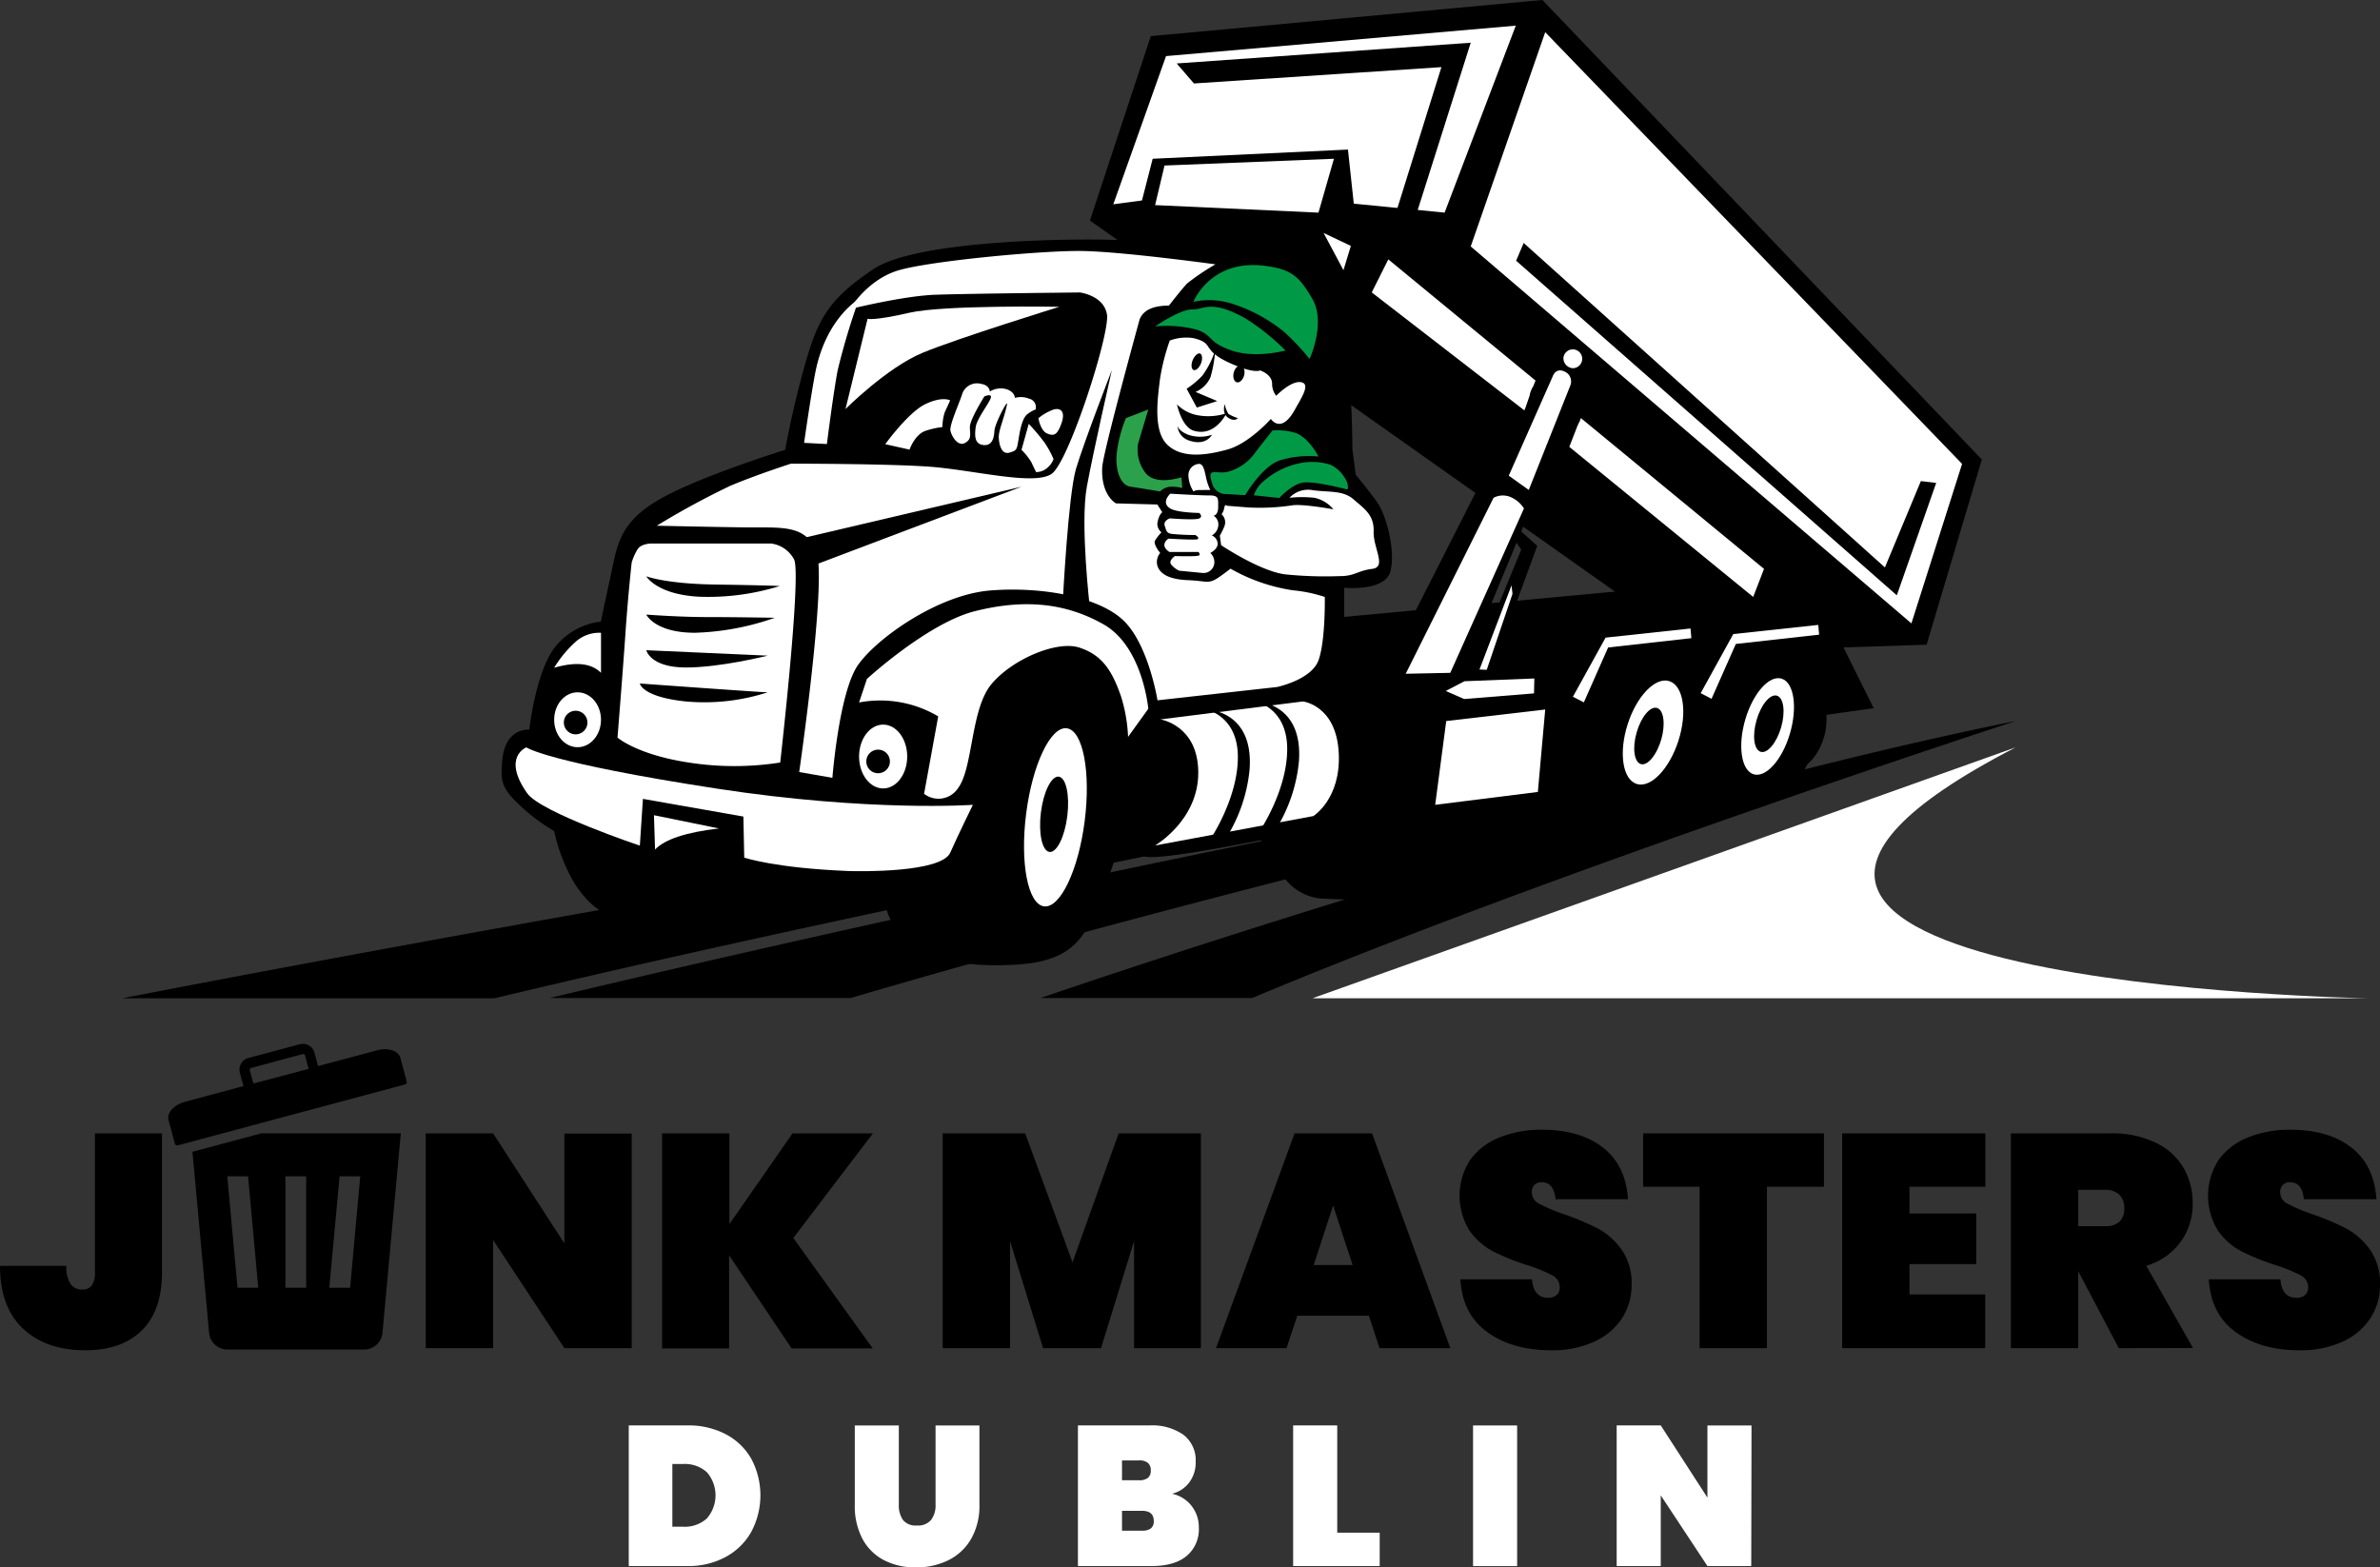 <?xml version="1.0" encoding="UTF-8"?>
<svg xmlns="http://www.w3.org/2000/svg" id="Layer_1" data-name="Layer 1" viewBox="0 0 440 289.77">
  <rect x="0" y="0" width="440" height="289.77" fill="#333333" stroke="none"/>
  <defs>
    <style>.cls-1,.cls-4{fill:#fff;}.cls-2{fill:#009a46;}.cls-3{fill:#2aa14a;}.cls-4,.cls-5{fill-rule:evenodd;}</style>
  </defs>
  <path d="M180.52,165.79C97.9,179.58,31,192.68,31,192.68H99.78c43-10.29,95.52-21.3,141.13-30.48.18.45.4.93.62,1.44-71.64,14.53-131.56,29-131.56,29h55.64c24.54-7.25,52.87-14.86,80.38-21.94a9.52,9.52,0,0,0,6.27,3.51c1.57.11,3.18.17,4.74.2h0c-32.83,10.14-56.29,18.23-56.29,18.23h39.11C295.23,169.4,378.13,142.37,381,141.42c-12.86,2.6-26.49,5.78-40.27,9.26h0a9.84,9.84,0,0,0,4-4.2,1.14,1.14,0,0,0,.1-.19,11.1,11.1,0,0,0,.67-1.72,12.07,12.07,0,0,0,.5-2.78.65.65,0,0,0,0-.14,15.6,15.6,0,0,0-.86-5.93l0-.05a8,8,0,0,0-1.26-2.88s0,0,0,0h0s4.92-2.76,5.43-3.92" transform="translate(-8.34 -8.13)"></path>
  <path class="cls-1" d="M381,146.29c-85.07,43.87,65,46.39,65,46.39h-195Z" transform="translate(-8.34 -8.13)"></path>
  <path d="M305.66,160.42c-13.48-.64-18.94-10.76-15.58-19.59s21.35-14.83,27.75-12.39,8.87,11.57,5.51,20.4S312.5,160.74,305.66,160.42Z" transform="translate(-8.34 -8.13)"></path>
  <path d="M327.91,158.08c-14.16-1.16-15.3-9.65-12.37-17.85s17.39-14.1,23-11.84,7.73,10.75,4.8,18.94S333.91,158.58,327.91,158.08Z" transform="translate(-8.34 -8.13)"></path>
  <path d="M318.4,116.42l-61.55,5.76,0-5.39s7.52.74,8.53-3-.71-10.4-2.49-12.88-3.91-5-3.91-5l-.61-4.65s-.08-24.4-3.57-29.05-26.11-8.94-36.48-9.57-40.39-.21-48.5,5.24-10.22,9-12.66,17.65-3.66,15.77-3.66,15.77-16.22,5-23.55,9.33-7.55,8.66-8.77,14.22-1.75,8.19-1.75,8.19a12.7,12.7,0,0,0-8.93,5.33c-3.25,4.91-4.3,14.66-4.3,14.66s-4.47-.49-5,5.67c-.29,3.6-.37,4.93,3.15,8.22a33.78,33.78,0,0,0,6.44,4.84,32.38,32.38,0,0,0,3.79,9.73c2.68,4.13,6.15,6.93,12,7.41,5.64.46,12.54,1.79,16.22-2.22a13.87,13.87,0,0,0,2.72-4.35s2.84.56,9.88,1.48a94.06,94.06,0,0,0,16.57.08s-.48,4.11,4,7.93,10.34,4.83,17.22,4.75,12.53-1,15.74-6.24,6.28-15.91,6.28-15.91a14.3,14.3,0,0,0,4.82,2.06c3.52,1,33.13-5.43,33.13-5.43a13.81,13.81,0,0,0,2.62-3.52,12.79,12.79,0,0,1,1.58-2.74L270.71,161l25.42-3.63.38-6.16,45.67-6.66-5.43-20Z" transform="translate(-8.34 -8.13)"></path>
  <polygon points="322.9 120.26 356.18 119.19 366.39 84.95 285.15 0 212.75 6.68 201.5 40.77 306.62 115.06 322.9 120.26"></polygon>
  <polygon points="284.02 68.97 257.5 121.19 270.39 124.39 292.81 70.37 284.02 68.97"></polygon>
  <path class="cls-2" d="M250.45,74.48s3.06-6.64.52-11.08c-2.45-4.25-4-5.56-9-6.15-9.91-1.17-13,6.68-13,6.68a13.94,13.94,0,0,1,7.25.38,29.1,29.1,0,0,1,9.55,5.2A45.53,45.53,0,0,1,250.45,74.48Z" transform="translate(-8.34 -8.13)"></path>
  <path class="cls-2" d="M246,72.93a42.18,42.18,0,0,0-7.51-6c-6.4-3.52-7.55-1.51-9.74-1.59s-6.87,3.14-6.87,3.14a22.25,22.25,0,0,1,7.58.56c3.18,1,2,2.27,6.46,3.85S246,72.93,246,72.93Z" transform="translate(-8.34 -8.13)"></path>
  <path class="cls-1" d="M241.29,76.61s-.95.61-4.94-1.08c-6.33-2.69-3.18-3.9-7.39-4.89a8.6,8.6,0,0,0-4.36.45,39.1,39.1,0,0,0-1.82,7.19c-.36,3.11-1.35,9.36,1.3,12s7.13,2.06,11,1c4.05-1,8.21-5.7,8.21-5.7s1.85,2.88,4.38-1.62c1.4-2.5,3-4.89,1.16-5.18s-4.56,2.52-4.56,2.52a3.63,3.63,0,0,1-.75-2.34C243.41,77.26,241.29,76.61,241.29,76.61Z" transform="translate(-8.34 -8.13)"></path>
  <path class="cls-2" d="M243.59,87.72a11.3,11.3,0,0,1,4.36.48c2.49,1,4.14,4.33,4.14,4.33a18.45,18.45,0,0,0-7.24.74c-3.29,1.2-6.3,6.4-6.3,6.4l-4.07-.23A2.78,2.78,0,0,1,232.61,98c-1.35-3.74.29-2.19,2.55-2.61a9,9,0,0,0,5.25-3.61C241.58,90.25,243.59,87.72,243.59,87.72Z" transform="translate(-8.34 -8.13)"></path>
  <path class="cls-2" d="M254.32,94.05a11.32,11.32,0,0,0-5.8-.26,14.43,14.43,0,0,0-7.22,3.91,6,6,0,0,0-1.16,2l4.71.49s2.18-2.4,4.23-2.82,8.37,1.26,8.37,1.26.45-.9-.71-2.48A6.06,6.06,0,0,0,254.32,94.05Z" transform="translate(-8.34 -8.13)"></path>
  <path class="cls-1" d="M246.73,100.16a4.71,4.71,0,0,1,4.41-1.39c3.06.39,5.52,0,7.45,1.69s3.8,2.83,3.7,5.92,2.49,6.58-.27,6.92-3.23,1.38-6.12,1.34a72.46,72.46,0,0,1-9.89-.32c-4.65-.53-11.92-5.4-11.92-5.4l-.23-1.76a15.09,15.09,0,0,0,.83-1.71,2,2,0,0,0-.51-2.25,2.63,2.63,0,0,0,.49-1.18c.16-.82.49-.39.49-.39l3.89.31a40.12,40.12,0,0,0,8.13-.38c1.92-.33,7.68.73,7.68.73a6.34,6.34,0,0,0-3.5-2.13A21.34,21.34,0,0,0,246.73,100.16Z" transform="translate(-8.34 -8.13)"></path>
  <path class="cls-1" d="M232.1,110.36s1.44-.71,1.35-1.8a1.72,1.72,0,0,0-1.08-1.44,2.32,2.32,0,0,0,1.18-1.66,1.93,1.93,0,0,0-.86-2s.86,0,.86-1.62.11-2.12-1.69-2.12-7.16-.32-7.16-.32-1.83,1.63,0,2.74c1.31.78,5.34.82,5.34.82s.75.61.05,1-5.49,0-5.49,0-1.24.43-.93,1.37.32,1.29,1.18,1.49a41.75,41.75,0,0,0,4.49.22c.44.29.68.53.43.76s-5.35-.09-5.35-.09a1.39,1.39,0,0,0-.82,1.15c0,.79.94,1.31.94,1.31h5.34s.41.36.16.63-4.49.13-4.49.13-1.15.77-.75,1.48a4,4,0,0,0,1.56,1.23l4.35.42a2,2,0,0,0,2.13-1.87A2.34,2.34,0,0,0,232.1,110.36Z" transform="translate(-8.34 -8.13)"></path>
  <path class="cls-1" d="M232.1,98.71a9,9,0,0,1-.76-2.17c-.3-1.31-.5-2.62-1.29-2.65a2.07,2.07,0,0,0-2,2.16A5.76,5.76,0,0,0,229,99s.2-.28,1.19-.28Z" transform="translate(-8.34 -8.13)"></path>
  <path class="cls-1" d="M253.26,118.49a26.58,26.58,0,0,0-5.88-1.23,33,33,0,0,1-11.55-4s-1.76,1.38-2.54,1.84c-1.64,1-2,.42-5.27.29s-5.18-1-5.72-2.69a2.65,2.65,0,0,1,.53-2.35s-1.36-1.6-.94-2.31a9.27,9.27,0,0,1,1.17-1.49,2.09,2.09,0,0,1-.76-1.62c.26-1.7.92-2.1.92-2.1l-.92-1.43-7.64-.21s-2.81-1.46-2.55-6.65c.14-2.77,6.91-27.34,6.91-27.34q1-2.58,5.42-2.57s2.42-3.11,3.36-4.09A43.07,43.07,0,0,1,233.05,57s-17.33-2.38-24.79-2.47-28.14,1.86-33.89,3.6-8.94,7.16-8.94,7.16,9.82-2.46,15.83-2.67c6.32-.22,26.73-.42,26.73-.42s4.43.54,5,4.08-7,27.09-10.19,29.42-14.8-.78-23-1.32-25.23-.53-25.23-.53-6.25,2-11.26,4.11a148.88,148.88,0,0,0-13.54,7.36s9.94.23,16.44.31,11.11-.62,13.07,4.54-3.19,40.69-3.19,40.69l6.14,1.07s1.23-15.89,4.75-20.88,14.82-13,24.48-13.76,20.44,1.23,24.87,5.84,6,14.47,6,14.47l22.1-2.46s6.4-1.32,7.69-5S253.26,118.49,253.26,118.49Z" transform="translate(-8.34 -8.13)"></path>
  <path class="cls-1" d="M220.63,139.17s-1-11.5-8.28-15.62-15-4.63-23.74-2.44-20,12.54-20,12.54L167.16,138a21,21,0,0,1,14.63,2.57l-2.61,14.31a4.33,4.33,0,0,0,6.31-1.09c2.78-3.79,2.28-14.56,6.15-19.19s12.12-8.1,16.24-6.75,6,4.08,7.72,9.06a28.9,28.9,0,0,1,1.29,7.45Z" transform="translate(-8.34 -8.13)"></path>
  <path class="cls-1" d="M119.45,125.12a6.51,6.51,0,0,0-4.79,1.75,21.25,21.25,0,0,0-3.87,4.71q6-1.74,8.66.94Z" transform="translate(-8.34 -8.13)"></path>
  <path class="cls-1" d="M128.77,108.61l22.12,0a5.61,5.61,0,0,1,4.25,2.94c1.42,2.73-2.56,37.55-2.56,37.55a54.71,54.71,0,0,1-16.93,0c-9.56-1.45-13.15-4.61-13.15-4.61s1-12.4,1.47-19.3,1.15-13.06,1.15-13.06a10.52,10.52,0,0,1,1.09-2.45C126.86,108.61,128.77,108.61,128.77,108.61Z" transform="translate(-8.34 -8.13)"></path>
  <path class="cls-1" d="M188.2,156.92s-19,1.35-47.37-3c-31.42-4.84-35.18-7.62-35.18-7.62s-4.58,1.78.16,8.49c2.48,3.52,20.82,9.68,20.82,9.68l.57-8.65,18.57,3.27.16,7.59s5.65,1.94,19.31,2.48c2.1.08,17.13.31,18.78-3.4S188.2,156.92,188.2,156.92Z" transform="translate(-8.34 -8.13)"></path>
  <ellipse class="cls-1" cx="163.27" cy="139.86" rx="4.45" ry="5.9"></ellipse>
  <path class="cls-1" d="M115.12,146.27c-2.39,0-4.33-2.27-4.33-5.08s1.94-5.07,4.33-5.07,4.33,2.27,4.33,5.07S117.51,146.27,115.12,146.27Z" transform="translate(-8.34 -8.13)"></path>
  <path class="cls-1" d="M249.21,137.81l-26.34,3.32s7,1.05,7,9.87-8,13.44-8,13.44L251.14,159s5.14-3.18,4.7-11.67C255.39,138.5,249.21,137.81,249.21,137.81Z" transform="translate(-8.34 -8.13)"></path>
  <polygon class="cls-1" points="285.67 131.17 267.37 133.3 265.33 148.79 284.31 146.41 285.67 131.17"></polygon>
  <polygon class="cls-1" points="285.67 5.95 271.9 45.56 353.37 115.25 362.74 85.76 285.67 5.95"></polygon>
  <polygon class="cls-1" points="215.57 10.37 205.82 37.77 211.12 37.06 213.1 29.35 249.2 27.65 250.28 37.65 267.07 39.31 280.23 4.74 215.57 10.37"></polygon>
  <path class="cls-1" d="M201.36,175.69c-3-.38-4.47-8.06-3.31-17.15s4.52-16.15,7.51-15.77,4.47,8.06,3.31,17.15S204.35,176.07,201.36,175.69Z" transform="translate(-8.34 -8.13)"></path>
  <path d="M229,76.53c-.43-.17-.5-1-.16-1.83s1-1.38,1.38-1.21.49,1,.15,1.83S229.42,76.7,229,76.53Z" transform="translate(-8.34 -8.13)"></path>
  <path d="M237,78.81c-.53-.14-.79-.93-.58-1.78s.82-1.42,1.35-1.29.8.93.58,1.78S237.49,78.94,237,78.81Z" transform="translate(-8.34 -8.13)"></path>
  <path d="M233,72.84a15.94,15.94,0,0,1-2.38,4.74,16.55,16.55,0,0,1-2.9,2.42l1.88,3.47,3.77-1.19-4-1.69a5.37,5.37,0,0,0,2.75-2.7A23.49,23.49,0,0,0,233,72.84Z" transform="translate(-8.34 -8.13)"></path>
  <path d="M235.09,84.53a10.84,10.84,0,0,1-5.38.36,7.24,7.24,0,0,1-3.78-2s.83,4.07,3,4.83C232.94,89.05,235.09,84.53,235.09,84.53Z" transform="translate(-8.34 -8.13)"></path>
  <path d="M234.75,82.84a5.32,5.32,0,0,0,.71,1.82,7.87,7.87,0,0,0,1.73.77s-.55.74-1.78-.06S234.75,82.84,234.75,82.84Z" transform="translate(-8.34 -8.13)"></path>
  <path class="cls-3" d="M220.63,83.83l-4.13,1.59a24.51,24.51,0,0,0-1.61,5.81c-.56,3.49.49,6.6,2.45,6.88s5.46.88,5.46.88a3.13,3.13,0,0,1,1.73-.86,7.11,7.11,0,0,1,2.38.23l-.15-2s-5,1.71-6.79-1a7,7,0,0,1-1.23-5.19Z" transform="translate(-8.34 -8.13)"></path>
  <path class="cls-1" d="M199.79,83.83a1.6,1.6,0,0,0-1.21-2,4.07,4.07,0,0,0-2.61-.14s0-1.15-1.64-1.63a3.87,3.87,0,0,0-3,.45s0-1.16-1.6-1.41a2.89,2.89,0,0,0-3.57,2.08c-.65,1.88-2.31,5.59-2.11,6.57s1.36,3,2.69,2.27.88-1.61.91-3,2.67-5.6,2.67-5.6,1.58-.7,1.15.39-2.56,3.8-2.75,5.29-.26,3.1,1.38,3.3,2-1.23,2.08-2.61,2.58-6.07,2.33-4.88c-.56,2.68-1.6,4.81-1.52,6.19s.57,3.13,2,2.7,1.32-.5,1.74-3,.93-3.63,1.55-4.1A5.62,5.62,0,0,1,199.79,83.83Z" transform="translate(-8.34 -8.13)"></path>
  <path class="cls-1" d="M200.31,85.45s.39,2.31,1.61,2.82,1.85.34,2.63-1.8,0-3-1.39-2.64A9.31,9.31,0,0,0,200.31,85.45Z" transform="translate(-8.34 -8.13)"></path>
  <path class="cls-1" d="M203.11,93a17.66,17.66,0,0,0-1.63-3,37.79,37.79,0,0,0-2.95-3.51l-1.34,4.8A11.81,11.81,0,0,1,199,93.56c.46,1,.89,1.85.89,1.85a3.18,3.18,0,0,0,2-.73A3.82,3.82,0,0,0,203.11,93Z" transform="translate(-8.34 -8.13)"></path>
  <path class="cls-1" d="M184,82.15s-1.41-.82-4.58.69S172,90.25,172,90.25l4.49,1s1-2.91,3.08-3.51a15.6,15.6,0,0,1,3-.66,9.59,9.59,0,0,1,.41-2.69C183.41,83.47,184,82.15,184,82.15Z" transform="translate(-8.34 -8.13)"></path>
  <path class="cls-1" d="M167.16,63.4s-6.15,3.49-8.11,13.7C158.13,81.94,157,90,157,90l4.21.22s1.22-9.67,2-13.66A124.64,124.64,0,0,1,167.16,63.4Z" transform="translate(-8.34 -8.13)"></path>
  <path d="M152.5,116.47s-2.5-.14-11.81-.27-12.87-1.53-12.87-1.53,1.91,3.38,9.83,3.78A44.6,44.6,0,0,0,152.5,116.47Z" transform="translate(-8.34 -8.13)"></path>
  <path d="M151.58,122.34s-7.39-.13-12.54-.13-11.22-.46-11.22-.46,1.58,3.36,9,3.36A48.45,48.45,0,0,0,151.58,122.34Z" transform="translate(-8.34 -8.13)"></path>
  <path d="M150.26,129.34l-22.44-1s.72,3.13,7.13,3.19S150.26,129.34,150.26,129.34Z" transform="translate(-8.34 -8.13)"></path>
  <path d="M150.26,136.12c-1.19,0-23.63-1.63-23.63-1.63s.39,2.49,8.51,3.32A38,38,0,0,0,150.26,136.12Z" transform="translate(-8.34 -8.13)"></path>
  <polygon points="147.11 99.78 188.85 89.98 150.35 104.54 147.11 99.78"></polygon>
  <path d="M213.89,76.56s-5.2,13.42-6.63,18.26S204.84,119,204.84,119l5,1.61S208,105,209.27,98.11,213.89,76.56,213.89,76.56Z" transform="translate(-8.34 -8.13)"></path>
  <path d="M231.3,139.3s5.89,1.1,5.89,8.79-5.09,15.18-5.09,15.18l3.06-.43a29,29,0,0,0,4.2-12.49C240.14,139.3,231.3,139.3,231.3,139.3Z" transform="translate(-8.34 -8.13)"></path>
  <path d="M240.41,137.81s5.9,1.1,5.9,8.79-5.09,15.18-5.09,15.18l3.06-.43a28.89,28.89,0,0,0,4.2-12.49C249.25,137.81,240.41,137.81,240.41,137.81Z" transform="translate(-8.34 -8.13)"></path>
  <path class="cls-1" d="M284.46,100.16l-16.24,32.53,8.24-.17,13.62-30.39a5.43,5.43,0,0,0-2.24-2A3.67,3.67,0,0,0,284.46,100.16Z" transform="translate(-8.34 -8.13)"></path>
  <path class="cls-1" d="M295.41,77.68l-8.14,18.39,3.7,2.64,7.68-19.31a2,2,0,0,0-.59-2.3C296.06,75.72,295.41,77.68,295.41,77.68Z" transform="translate(-8.34 -8.13)"></path>
  <polygon class="cls-1" points="292.81 129.85 297.3 119.7 312.69 117.98 312.53 116.19 296.83 117.88 290.79 128.81 292.81 129.85"></polygon>
  <path class="cls-1" d="M300.6,85.42l33.86,27.88-2,5.19-34-27.75c.06-.15.13-.31.19-.47.18-.45.32-.82.63-1.63h0c.32-.86.47-1.24.66-1.7.11-.27.22-.5.48-1v0Z" transform="translate(-8.34 -8.13)"></path>
  <path class="cls-1" d="M265,56.08l27.22,22.41-.05.13-.44,1.07-.08.09-.09.16a3.3,3.3,0,0,0-.18.43,4.45,4.45,0,0,0-.15.42,1.56,1.56,0,0,0-.08.41h0l-.72,2.1c-.08.23-.18.46-.27.7L261.94,62.19Z" transform="translate(-8.34 -8.13)"></path>
  <polygon points="357.95 89.28 350.67 110.06 280.29 48.2 281.69 44.92 348.47 104.9 355.12 88.94 357.95 89.28"></polygon>
  <path class="cls-1" d="M310.91,153.06c-2.59-.83-3.34-5.75-1.67-11s5.14-8.84,7.73-8,3.35,5.76,1.67,11S313.51,153.89,310.91,153.06Z" transform="translate(-8.34 -8.13)"></path>
  <path class="cls-1" d="M332.49,151.26c-2.27-.77-2.92-5.35-1.46-10.22s4.48-8.2,6.74-7.43,2.91,5.34,1.46,10.21S334.75,152,332.49,151.26Z" transform="translate(-8.34 -8.13)"></path>
  <polygon class="cls-1" points="246.61 29.35 215.29 30.6 213.55 37.92 243.75 39.31 246.61 29.35"></polygon>
  <path d="M232.4,88.51a6.87,6.87,0,0,1-4.38,0c-2.05-.83-2-1.76-2-1.76a3.07,3.07,0,0,0,2,2.77C231.3,90.72,232.4,88.51,232.4,88.51Z" transform="translate(-8.34 -8.13)"></path>
  <polygon points="217.54 11.73 271.9 7.9 261.35 41.18 257.5 41.18 266.48 12.41 220.73 15.43 217.54 11.73"></polygon>
  <path d="M200.77,158.37c.47-3.84,1.95-6.82,3.3-6.66s2.06,3.42,1.59,7.26-1.95,6.83-3.3,6.66S200.3,162.22,200.77,158.37Z" transform="translate(-8.34 -8.13)"></path>
  <path d="M310.91,143.55c.82-2.87,2.5-4.9,3.76-4.54s1.61,3,.79,5.84-2.51,4.9-3.76,4.54S310.08,146.41,310.91,143.55Z" transform="translate(-8.34 -8.13)"></path>
  <path d="M333.08,141.27c.82-2.86,2.5-4.89,3.76-4.53s1.61,3,.79,5.84-2.51,4.9-3.77,4.54S332.25,144.14,333.08,141.27Z" transform="translate(-8.34 -8.13)"></path>
  <path class="cls-4" d="M204.19,64.85s-21.38-.38-27.8,1.11-7.66,1.11-7.66,1.11l-4.08,16.68s7.66-7.66,14.21-10.38S204.19,64.85,204.19,64.85Z" transform="translate(-8.34 -8.13)"></path>
  <polygon class="cls-5" points="339.93 117.93 346.4 130.92 335.35 132.47 326.18 118.58 339.93 117.93"></polygon>
  <path d="M112.58,141.71a2.18,2.18,0,1,1,2.18,2.18A2.19,2.19,0,0,1,112.58,141.71Z" transform="translate(-8.34 -8.13)"></path>
  <path d="M168.5,148.91a2.18,2.18,0,1,1,2.18,2.17A2.17,2.17,0,0,1,168.5,148.91Z" transform="translate(-8.34 -8.13)"></path>
  <path class="cls-4" d="M129.24,158.84l.2,6.34q2.76-2.85,11.82-3.89Z" transform="translate(-8.34 -8.13)"></path>
  <polygon class="cls-4" points="244.7 43.07 248.37 49.95 249.74 45.46 244.7 43.07"></polygon>
  <path class="cls-1" d="M297.38,74.27a1.74,1.74,0,1,1,1.73,1.93A1.85,1.85,0,0,1,297.38,74.27Z" transform="translate(-8.34 -8.13)"></path>
  <polygon class="cls-5" points="280.89 97.95 284.2 100.91 276.48 121.91 272.83 122.08 281.24 101.61 280.02 99.81 280.89 97.95"></polygon>
  <polygon class="cls-4" points="267.28 127.74 270.68 129.23 283.6 128.19 283.66 125.43 270.74 125.94 267.28 127.74"></polygon>
  <polygon class="cls-4" points="279.44 108.22 273.52 123.77 274.86 123.83 279.62 109.79 279.44 108.22"></polygon>
  <polygon class="cls-1" points="316.42 129.19 320.91 119.05 336.31 117.33 336.15 115.53 320.44 117.22 314.41 128.15 316.42 129.19"></polygon>
  <path d="M38.29,217.66v25.63q0,7.13-3.73,10.8T24.1,257.76q-7.23,0-11.5-4c-2.84-2.66-4.26-6.52-4.26-11.61H20.62a5.48,5.48,0,0,0,.79,3.39,2.56,2.56,0,0,0,2.13,1,2.18,2.18,0,0,0,1.74-.72,4,4,0,0,0,.61-2.53V217.66Z" transform="translate(-8.34 -8.13)"></path>
  <path d="M125.13,257.37H112.68l-13.18-20v20H87.05V217.66H99.5L112.68,238v-20.3h12.45Z" transform="translate(-8.34 -8.13)"></path>
  <path d="M155,237l14.69,20.42h-15l-11.56-17.22v17.22H130.74V217.66h12.45v16.77l11.67-16.77h14.86Z" transform="translate(-8.34 -8.13)"></path>
  <path d="M230.35,217.66v39.71H218v-19.8l-6.11,19.8H201.18l-6.11-19.8v19.8H182.62V217.66h15.25l8.75,23.84,8.53-23.84Z" transform="translate(-8.34 -8.13)"></path>
  <path d="M261.41,251.37H248.18l-2,6H233.15l14.52-39.71H262l14.47,39.71H263.38Zm-3-9.37L254.8,231,251.21,242Z" transform="translate(-8.34 -8.13)"></path>
  <path d="M308.22,251.82a12,12,0,0,1-5.14,4.34,18.45,18.45,0,0,1-8,1.6q-7.11,0-11.75-3.34t-5-9.78h13.23q.29,3.42,3,3.42a2.27,2.27,0,0,0,1.54-.51,1.81,1.81,0,0,0,.59-1.45,2.47,2.47,0,0,0-1.43-2.22,28.24,28.24,0,0,0-4.63-1.88,42.86,42.86,0,0,1-6.25-2.52,12.56,12.56,0,0,1-4.35-3.82,12.22,12.22,0,0,1,.14-13.15,12.37,12.37,0,0,1,5.44-4.12,20.57,20.57,0,0,1,7.77-1.4q7.13,0,11.33,3.31t4.6,9.53h-13.4c-.19-2.09-1.05-3.14-2.58-3.14a1.77,1.77,0,0,0-1.29.48,1.86,1.86,0,0,0-.51,1.43,2.4,2.4,0,0,0,1.43,2.1,29.4,29.4,0,0,0,4.46,1.88,49.4,49.4,0,0,1,6.31,2.66,13,13,0,0,1,4.37,3.87,10.71,10.71,0,0,1,1.88,6.54A11.25,11.25,0,0,1,308.22,251.82Z" transform="translate(-8.34 -8.13)"></path>
  <path d="M345.54,217.66v9.87H335v29.84H322.55V227.53H312.11v-9.87Z" transform="translate(-8.34 -8.13)"></path>
  <path d="M361.35,227.53v4.94h12.34v9.36H361.35v5.61h14v9.93H348.9V217.66h26.48v9.87Z" transform="translate(-8.34 -8.13)"></path>
  <path d="M400.05,257.37l-7.51-14.25v14.25H380.09V217.66h18.5a18.28,18.28,0,0,1,8.25,1.71A11.84,11.84,0,0,1,412,224a13,13,0,0,1,1.71,6.64,11.8,11.8,0,0,1-2.22,7.07,12.12,12.12,0,0,1-6.36,4.43l8.64,15.2Zm-7.51-22.55h4.93a3.88,3.88,0,0,0,2.69-.81,3.27,3.27,0,0,0,.9-2.55,3.3,3.3,0,0,0-.92-2.47,3.69,3.69,0,0,0-2.67-.9h-4.93Z" transform="translate(-8.34 -8.13)"></path>
  <path d="M446.57,251.82a12.05,12.05,0,0,1-5.13,4.34,18.48,18.48,0,0,1-8,1.6q-7.12,0-11.75-3.34t-5-9.78h13.24q.27,3.42,3,3.42a2.27,2.27,0,0,0,1.54-.51,1.81,1.81,0,0,0,.59-1.45,2.47,2.47,0,0,0-1.43-2.22A28.63,28.63,0,0,0,429,242a42.4,42.4,0,0,1-6.25-2.52,12.38,12.38,0,0,1-4.35-3.82,12.22,12.22,0,0,1,.14-13.15,12.37,12.37,0,0,1,5.44-4.12,20.57,20.57,0,0,1,7.77-1.4q7.13,0,11.33,3.31t4.6,9.53H434.26c-.19-2.09-1.05-3.14-2.58-3.14a1.81,1.81,0,0,0-1.29.48,1.9,1.9,0,0,0-.5,1.43,2.38,2.38,0,0,0,1.43,2.1,29.4,29.4,0,0,0,4.46,1.88,50,50,0,0,1,6.31,2.66,13,13,0,0,1,4.37,3.87,10.78,10.78,0,0,1,1.88,6.54A11.17,11.17,0,0,1,446.57,251.82Z" transform="translate(-8.34 -8.13)"></path>
  <path class="cls-5" d="M56.66,217.65H82.44l-3.39,36.91a3.4,3.4,0,0,1-3.42,3.06H50.37A3.39,3.39,0,0,1,47,254.56l-3.08-33.49Zm-14.22-5.8c-1.77.48-3.32,1.93-2.94,3.36l1.16,4.31a.46.46,0,0,0,.6.34l41.91-11.23a.46.46,0,0,0,.35-.59l-1.15-4.31c-.39-1.45-2.46-1.92-4.23-1.44l-11,2.93-.67-2.48a2.21,2.21,0,0,0-2.7-1.56l-9.53,2.55a2.22,2.22,0,0,0-1.56,2.7l.67,2.49Zm12.75-3.41L54.52,206a.35.35,0,0,1,.25-.43L64.3,203a.35.35,0,0,1,.43.25l.67,2.49ZM50.36,225.6l1.89,20.6h3.84L54.2,225.6Zm14.58,0H61.11l0,20.6h3.83Zm10,0H71.12l-1.9,20.6h3.85Z" transform="translate(-8.34 -8.13)"></path>
  <path class="cls-1" d="M147.27,291.26a11.94,11.94,0,0,1-4.72,4.68,14.4,14.4,0,0,1-7.14,1.71H124.58v-26h10.83a14.82,14.82,0,0,1,7.14,1.65,11.6,11.6,0,0,1,4.72,4.59,14.35,14.35,0,0,1,0,13.36ZM139,288.87a6.5,6.5,0,0,0,0-8.59,6.14,6.14,0,0,0-4.36-1.5h-2v11.6h2A6.1,6.1,0,0,0,139,288.87Z" transform="translate(-8.34 -8.13)"></path>
  <path class="cls-1" d="M174.51,271.66V286.3a4.68,4.68,0,0,0,.78,2.85,3,3,0,0,0,2.56,1,3.13,3.13,0,0,0,2.6-1,4.38,4.38,0,0,0,.85-2.85V271.66h8.11V286.3a12.28,12.28,0,0,1-1.54,6.34,9.9,9.9,0,0,1-4.22,3.94,13.37,13.37,0,0,1-6,1.32,12.54,12.54,0,0,1-5.85-1.32,9.45,9.45,0,0,1-4-3.93,13,13,0,0,1-1.43-6.35V271.66Z" transform="translate(-8.34 -8.13)"></path>
  <path class="cls-1" d="M228.67,286.58a6.31,6.31,0,0,1,1.3,3.95,6.4,6.4,0,0,1-2.26,5.26q-2.25,1.86-6.47,1.86H207.62v-26h13.25a10.12,10.12,0,0,1,6.24,1.72,5.92,5.92,0,0,1,2.28,5,6.11,6.11,0,0,1-1.2,3.84,5.62,5.62,0,0,1-3.17,2.07A6.22,6.22,0,0,1,228.67,286.58Zm-12.9-4.79h3.15a2.57,2.57,0,0,0,1.64-.44,1.69,1.69,0,0,0,.53-1.36,1.76,1.76,0,0,0-.53-1.41,2.45,2.45,0,0,0-1.64-.46h-3.15Zm5.34,8.9a1.67,1.67,0,0,0,.53-1.38c0-1.24-.72-1.87-2.17-1.87h-3.7v3.67h3.7A2.64,2.64,0,0,0,221.11,290.69Z" transform="translate(-8.34 -8.13)"></path>
  <path class="cls-1" d="M255.56,291.48h7.85v6.17h-16v-26h8.15Z" transform="translate(-8.34 -8.13)"></path>
  <path class="cls-1" d="M288.82,271.66v26h-8.15v-26Z" transform="translate(-8.34 -8.13)"></path>
  <path class="cls-1" d="M332.1,297.65H324l-8.63-13.07v13.07h-8.15v-26h8.15L324,285V271.66h8.15Z" transform="translate(-8.34 -8.13)"></path>
</svg>
